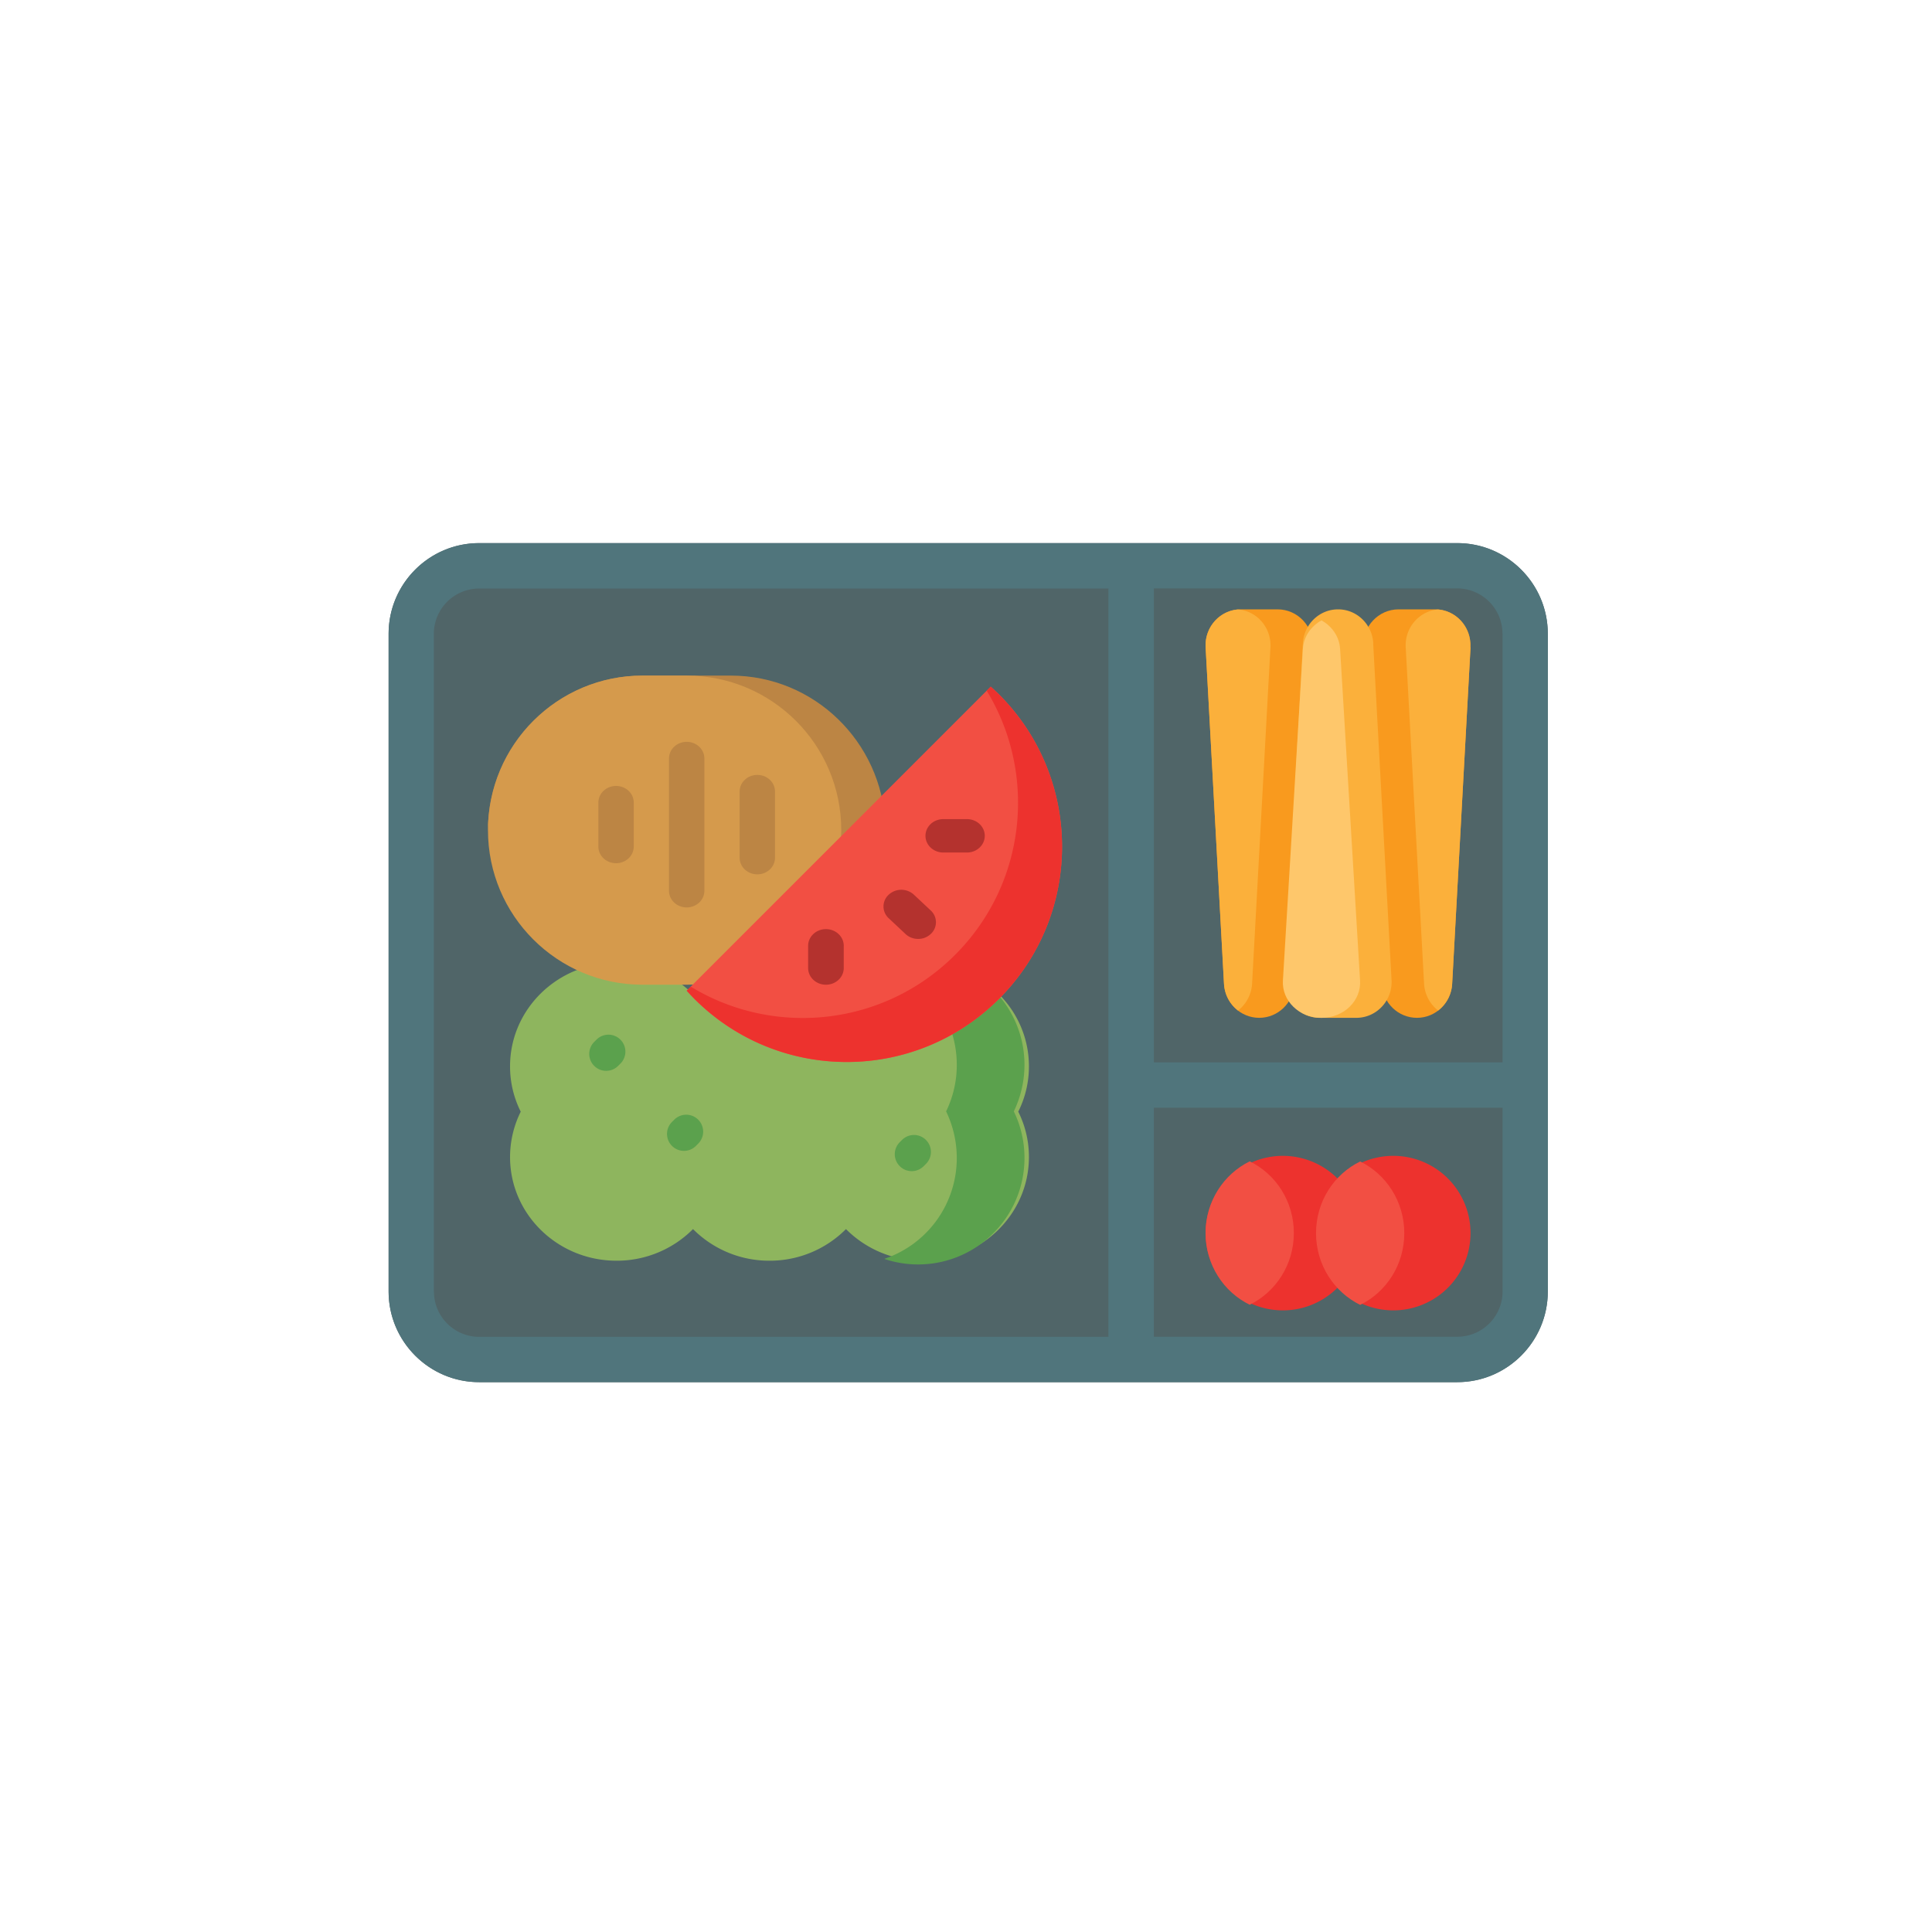 <svg width="175" height="175" viewBox="0 0 175 175" fill="none" xmlns="http://www.w3.org/2000/svg"><path d="M140.2 57.412v59.567c0 4.534-3.676 8.216-8.204 8.216H43.404c-4.528 0-8.204-3.682-8.204-8.216V57.412c0-4.535 3.676-8.217 8.204-8.217h88.592c4.528 0 8.204 3.682 8.204 8.217z" fill="#506568"/><path d="M131.996 49.195H43.404c-4.528 0-8.204 3.682-8.204 8.217v59.567c0 4.534 3.676 8.216 8.204 8.216h88.592c4.528 0 8.204-3.682 8.204-8.216V57.412c0-4.535-3.676-8.217-8.204-8.217zm4.108 8.217v38.815h-31.587v-42.93h27.479a4.105 4.105 0 014.097 4.104l.011.01zm-96.807 59.567V57.412a4.105 4.105 0 014.096-4.103H100.4v67.783H43.404a4.105 4.105 0 01-4.097-4.103l-.01-.01zm92.699 4.102h-27.479V100.34h31.587v16.639a4.105 4.105 0 01-4.097 4.102h-.011z" fill="#50757C"/><path d="M133.2 58.631l-1.664 30.484c-.095 1.73-1.494 3.08-3.19 3.08s-3.095-1.35-3.19-3.08l-1.664-30.484c-.106-1.87 1.357-3.436 3.19-3.436H130c1.833 0 3.296 1.567 3.19 3.436h.01zm-17.487-3.436h-3.317c-1.834 0-3.296 1.567-3.19 3.436l1.664 30.484c.095 1.73 1.494 3.08 3.19 3.08 1.695 0 3.094-1.35 3.19-3.08l1.664-30.484c.106-1.87-1.357-3.436-3.19-3.436h-.011z" fill="#F99A1E"/><path d="M133.2 58.631l-1.664 30.484a3.257 3.257 0 01-1.272 2.42 3.329 3.329 0 01-1.271-2.42l-1.664-30.484c-.096-1.772 1.218-3.285 2.925-3.425 1.706.14 3.02 1.653 2.925 3.425h.021zm-21.07-3.425c-1.706.14-3.02 1.653-2.925 3.425l1.664 30.484a3.26 3.26 0 001.272 2.42 3.33 3.33 0 001.272-2.42l1.664-30.484c.095-1.772-1.219-3.285-2.926-3.425h-.021zm12.263 3.069c-.096-1.73-1.495-3.08-3.19-3.08-1.696 0-3.095 1.35-3.191 3.08l-1.663 30.484c-.106 1.87 1.356 3.436 3.19 3.436h3.317c1.834 0 3.296-1.567 3.19-3.436l-1.664-30.484h.011z" fill="#FBB03B"/><path d="M119.7 92.195h-.023c-1.995 0-3.586-1.544-3.471-3.387l1.811-30.046c.069-1.097.726-2.034 1.683-2.567.957.533 1.615 1.47 1.684 2.567l1.81 30.046c.116 1.843-1.476 3.387-3.471 3.387h-.023z" fill="#FEC76B"/><path d="M133.2 111.695a6.995 6.995 0 01-6.998 6.998 7.011 7.011 0 01-5.002-2.101 6.992 6.992 0 01-5.002 2.101 6.996 6.996 0 01-6.998-6.998 6.996 6.996 0 016.998-6.998 7.01 7.01 0 015.002 2.101 6.994 6.994 0 015.002-2.101 6.995 6.995 0 016.998 6.998z" fill="#ED322E"/><path d="M117.196 111.69c0 2.869-1.642 5.34-3.998 6.494-2.367-1.154-3.998-3.625-3.998-6.494 0-2.87 1.641-5.341 3.998-6.495 2.367 1.154 3.998 3.625 3.998 6.495zm6.007-6.484c-2.367 1.154-3.998 3.625-3.998 6.494 0 2.87 1.641 5.341 3.998 6.495 2.367-1.154 3.997-3.625 3.997-6.495 0-2.869-1.641-5.34-3.997-6.494z" fill="#F24F43"/><path d="M92.234 100.695a9.135 9.135 0 01.966 4.11c0 5.186-4.317 9.39-9.645 9.39a9.727 9.727 0 01-6.927-2.865 9.727 9.727 0 01-6.928 2.865 9.727 9.727 0 01-6.927-2.865 9.727 9.727 0 01-6.928 2.865c-5.327 0-9.645-4.204-9.645-9.39a9.28 9.28 0 01.967-4.11 9.136 9.136 0 01-.967-4.11c0-5.186 4.318-9.39 9.645-9.39a9.726 9.726 0 016.928 2.865 9.727 9.727 0 016.927-2.865 9.727 9.727 0 016.928 2.865 9.726 9.726 0 016.927-2.865c5.328 0 9.645 4.204 9.645 9.39a9.136 9.136 0 01-.966 4.11z" fill="#8EB55E"/><path d="M91.83 100.669a9.59 9.59 0 01.967 4.221c0 5.326-4.317 9.643-9.644 9.643a9.58 9.58 0 01-3.06-.504 9.633 9.633 0 006.572-9.139 9.74 9.74 0 00-.966-4.221 9.59 9.59 0 00.966-4.22 9.633 9.633 0 00-6.572-9.14 9.678 9.678 0 013.06-.504 9.643 9.643 0 019.644 9.643 9.74 9.74 0 01-.966 4.221z" fill="#5BA14D"/><path d="M56.197 94.172a1.53 1.53 0 010 2.17l-.204.203c-.3.3-.687.451-1.084.451a1.52 1.52 0 01-1.085-.45 1.53 1.53 0 010-2.17l.204-.204a1.53 1.53 0 012.17 0zm4.876 7.249l-.204.204a1.53 1.53 0 000 2.169c.3.301.687.451 1.085.451.397 0 .784-.15 1.084-.451l.204-.204a1.53 1.53 0 000-2.169 1.529 1.529 0 00-2.169 0zm22.8 1.836a1.53 1.53 0 00-2.17 0l-.204.204a1.53 1.53 0 000 2.169c.3.301.687.452 1.085.452a1.52 1.52 0 001.084-.452l.204-.204a1.53 1.53 0 000-2.169z" fill="#5BA14D"/><path d="M66.204 61.195c7.524 0 13.67 5.99 13.996 13.5-.337 7.51-6.472 13.5-13.996 13.5h-8.008c-7.524 0-13.67-5.99-13.996-13.5.337-7.51 6.472-13.5 13.996-13.5h8.008z" fill="#BC8544"/><path d="M76.2 75.195c0 7.725-6.265 14-14.002 14h-3.995c-7.727 0-14.003-6.264-14.003-14 0-7.725 6.266-14 14.003-14h3.995c7.726 0 14.002 6.264 14.002 14z" fill="#D59A4C"/><path d="M63.802 68.698v11.994c0 .83-.717 1.503-1.602 1.503-.885 0-1.602-.673-1.602-1.503V68.698c0-.83.717-1.503 1.602-1.503.885 0 1.602.673 1.602 1.503zm-8 2.492c-.885 0-1.602.672-1.602 1.503v3.994c0 .83.717 1.503 1.602 1.503.886 0 1.603-.673 1.603-1.503v-3.994c0-.83-.717-1.504-1.603-1.504zm12.796-1c-.885 0-1.602.674-1.602 1.504v6.002c0 .83.717 1.503 1.602 1.503.885 0 1.602-.672 1.602-1.503v-6.002c0-.83-.717-1.503-1.602-1.503z" fill="#BC8544"/><path d="M89.741 62.195c.248.227.497.464.745.702 7.619 7.619 7.619 19.965 0 27.584-7.62 7.619-19.965 7.619-27.584 0a22.189 22.189 0 01-.702-.745l27.541-27.54z" fill="#F24F43"/><path d="M90.486 90.48c-7.62 7.62-19.965 7.62-27.584 0a22.189 22.189 0 01-.702-.744l.367-.367c7.511 4.576 17.44 3.626 23.937-2.87 6.496-6.497 7.446-16.426 2.87-23.937l.367-.367c.248.227.497.464.745.702 7.619 7.619 7.619 19.965 0 27.584z" fill="#ED322E"/><path d="M84.303 82.467a1.441 1.441 0 010 2.137 1.653 1.653 0 01-1.14.444c-.417 0-.823-.148-1.14-.444l-1.522-1.428a1.441 1.441 0 010-2.137 1.684 1.684 0 012.279 0l1.523 1.428zm-9.49 1.693c-.89 0-1.613.677-1.613 1.513v2.01c0 .835.722 1.512 1.614 1.512.891 0 1.613-.677 1.613-1.513v-2.01c0-.835-.722-1.512-1.613-1.512zm12.774-9.965h-2.144c-.892 0-1.614.677-1.614 1.513 0 .835.722 1.513 1.614 1.513h2.144c.891 0 1.613-.678 1.613-1.513 0-.836-.722-1.513-1.613-1.513z" fill="#B4322E"/></svg>
